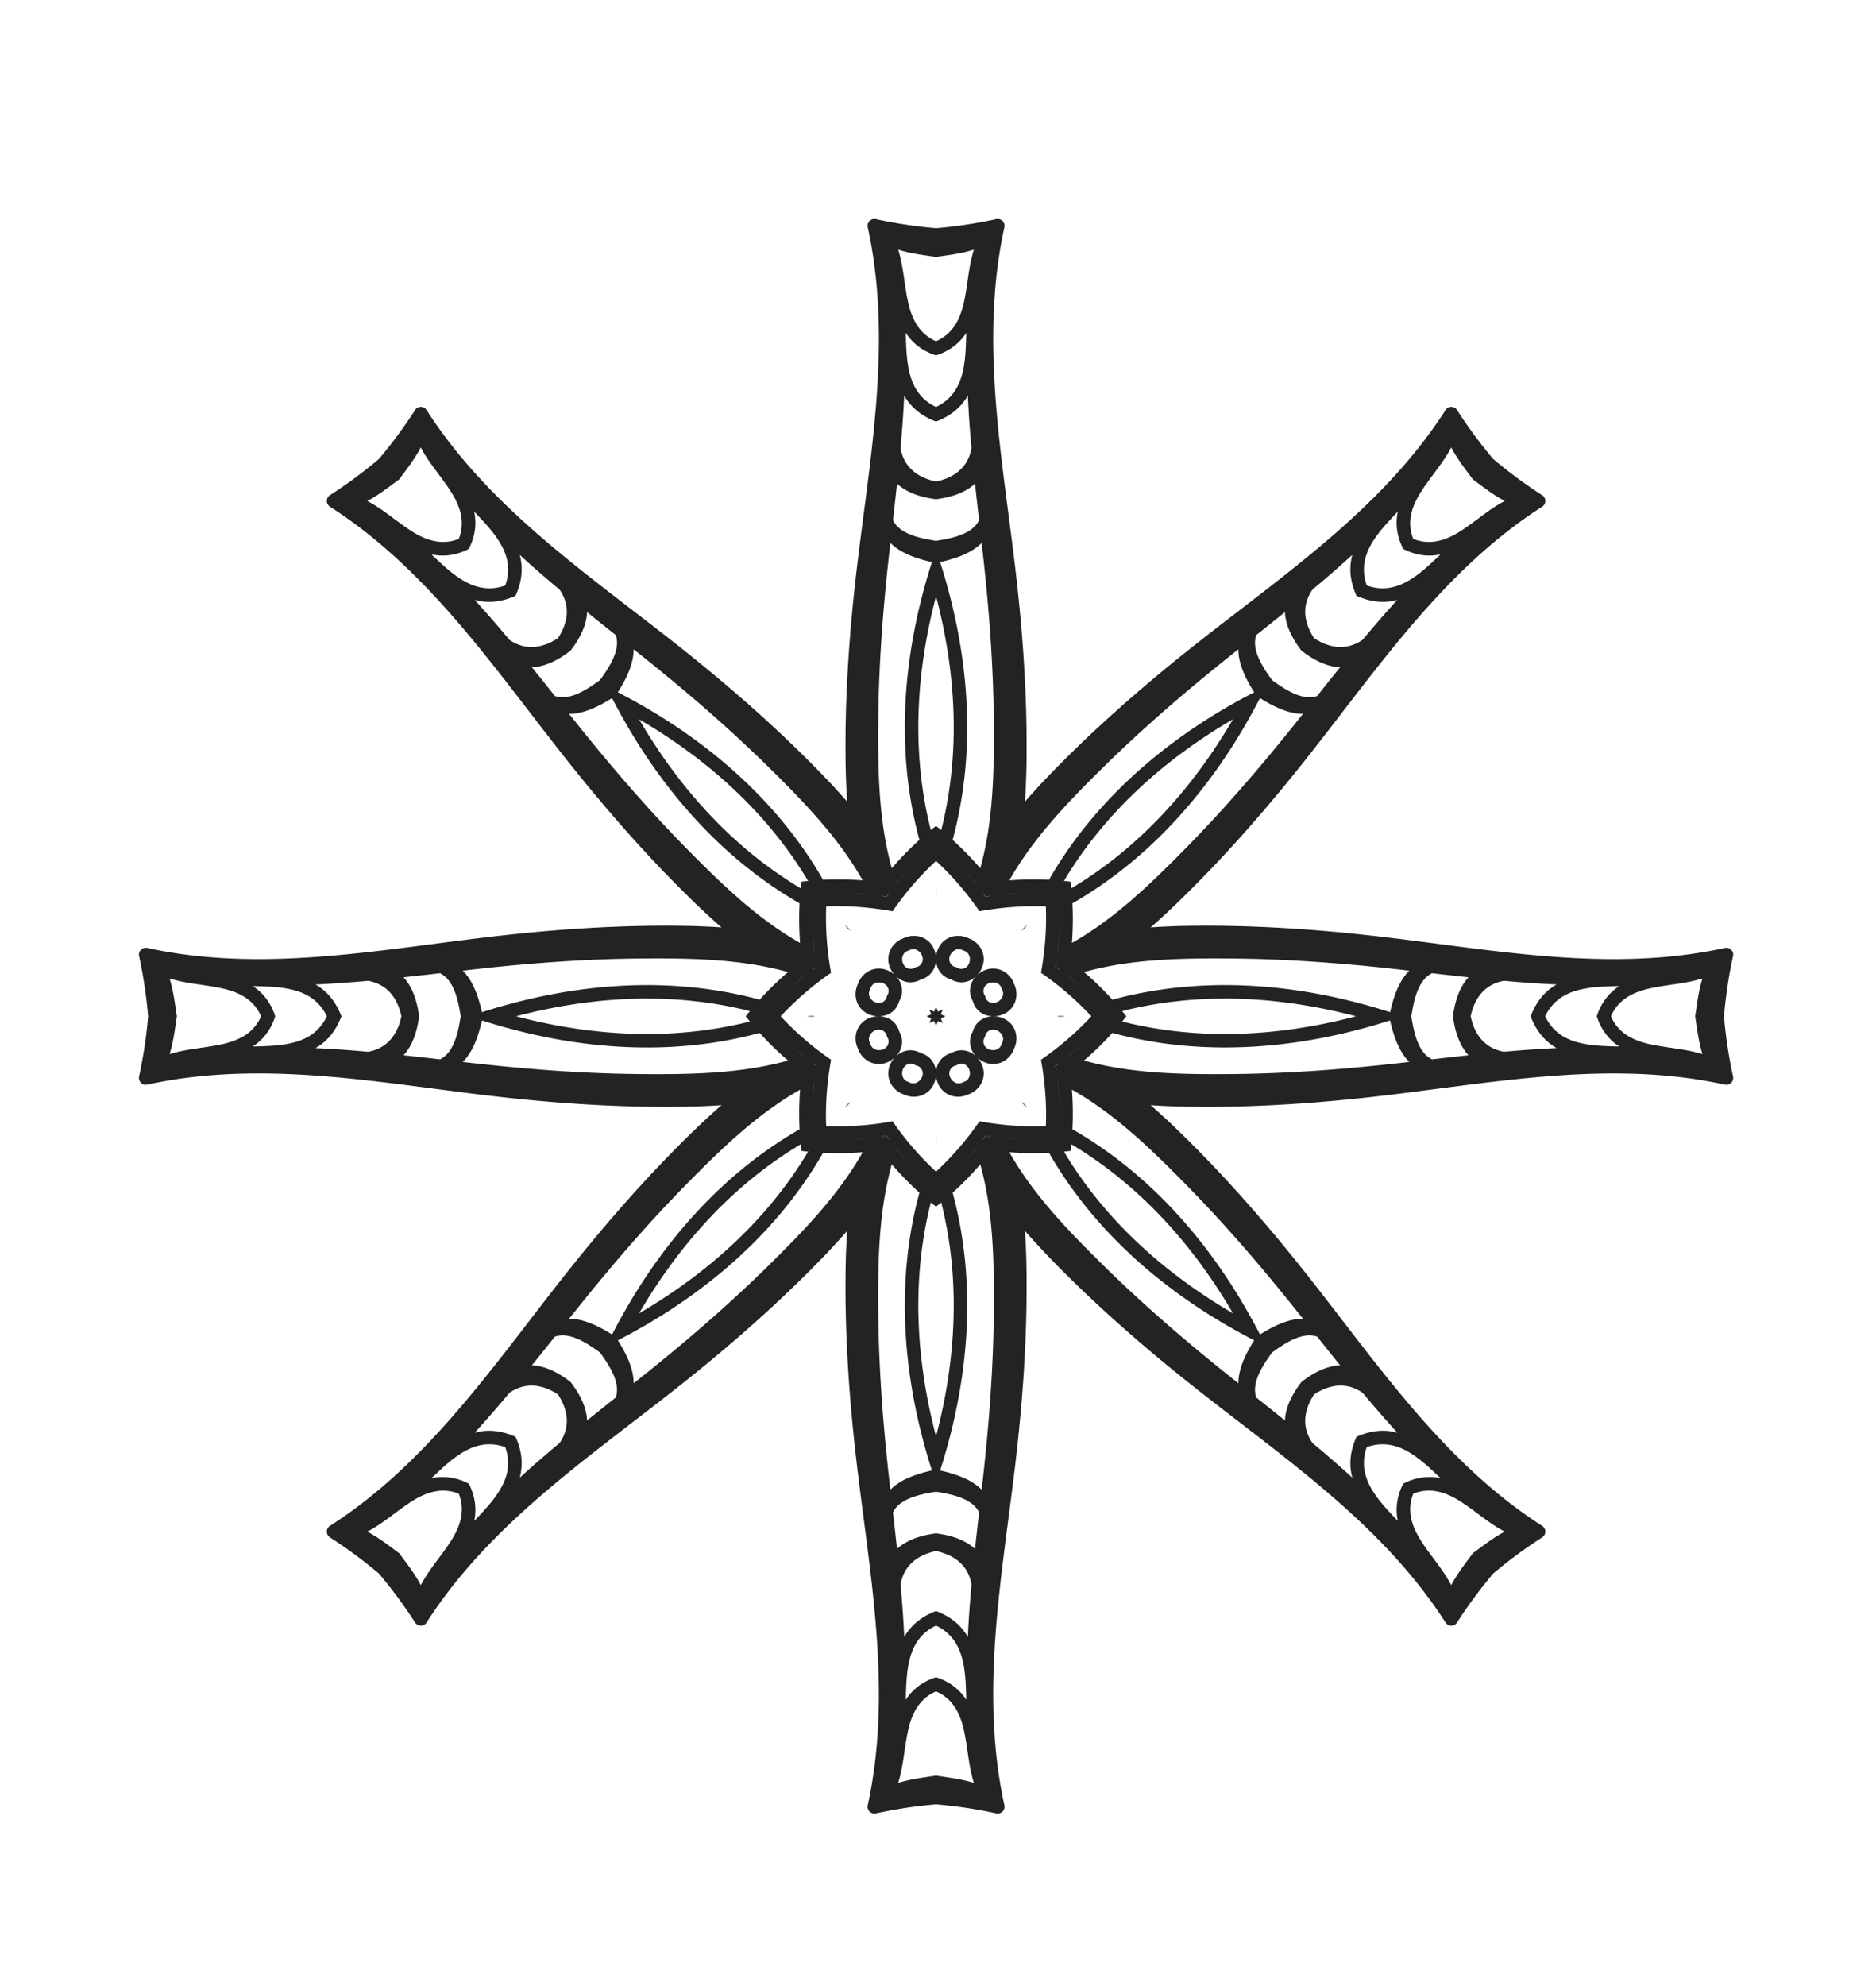 <?xml version="1.0" encoding="UTF-8"?> <svg xmlns="http://www.w3.org/2000/svg" width="102.564" height="108.547"><g fill="#232323"><path d="M47.582 57.038c-.307-.467.385-1.013.777-.637.08.077.12.168.13.261.06.073.095.165.093.277-.011.543-.887.647-1 .099zm0-2.976c.114-.547.989-.444 1 .099a.42.42 0 01-.093.277.41.41 0 01-.13.262c-.392.376-1.084-.17-.777-.638zm2.104-2.104c.467-.307 1.013.386.637.777a.412.412 0 01-.261.129.406.406 0 01-.276.093c-.544-.01-.647-.885-.1-.999zm2.976 0c.547.114.444.989-.099 1a.42.42 0 01-.277-.093.417.417 0 01-.262-.129c-.376-.392.17-1.084.638-.778zm2.104 2.104c.306.467-.386 1.013-.777.637a.412.412 0 01-.129-.262.406.406 0 01-.093-.277c.01-.542.885-.645.999-.098zm0 2.976c-.114.547-.989.444-1-.099a.42.42 0 01.093-.277.41.41 0 01.129-.261c.393-.376 1.085.17.778.637zm-2.104 2.105c-.467.307-1.013-.385-.637-.777a.412.412 0 01.262-.129.407.407 0 01.277-.093c.542.01.645.885.098.999zm-2.976 0c-.547-.114-.444-.989.099-1a.415.415 0 01.276.093.41.41 0 01.261.129c.377.392-.169 1.084-.636.778zm-.523-2.76a1.145 1.145 0 00-.284-.503c-.22-.224-.53-.33-.842-.33.312 0 .622-.106.842-.33.139-.142.233-.316.284-.503.096-.168.153-.357.155-.556a1.17 1.17 0 00-.362-.829c.221.221.515.365.829.362.198-.002.388-.059.556-.155.187-.051.361-.145.503-.284.224-.22.33-.53.33-.842 0 .312.106.622.33.842.142.139.316.233.503.284.168.096.357.153.556.155a1.17 1.17 0 00.829-.362 1.17 1.17 0 00-.362.829c.002.199.059.388.155.556.051.187.145.361.284.503.22.224.53.33.842.33-.312 0-.622.106-.842.33a1.145 1.145 0 00-.284.503 1.142 1.142 0 00-.155.556 1.17 1.17 0 00.362.829 1.17 1.17 0 00-.829-.362 1.142 1.142 0 00-.556.155 1.145 1.145 0 00-.503.284c-.224.22-.33.53-.33.842a1.17 1.17 0 00-.33-.842 1.145 1.145 0 00-.503-.284 1.145 1.145 0 00-.556-.155 1.17 1.17 0 00-.829.362 1.17 1.17 0 00.362-.829 1.145 1.145 0 00-.155-.556zm-1.126-.833c-.327 0-.656.116-.887.333-.404.381-.472.965-.245 1.435.172.493.633.858 1.188.841.318-.01.632-.161.863-.392a1.31 1.31 0 00-.392.863c-.017.555.349 1.016.841 1.188.47.227 1.054.159 1.435-.245.218-.231.333-.561.333-.887 0 .327.116.656.334.887.381.404.965.472 1.435.245.493-.172.858-.633.841-1.188a1.307 1.307 0 00-.392-.863c.231.231.546.382.863.392.555.017 1.016-.349 1.188-.841.227-.47.159-1.054-.245-1.435a1.304 1.304 0 00-.887-.333c.327 0 .656-.116.887-.334.404-.381.472-.965.245-1.435-.172-.493-.633-.858-1.188-.841-.318.01-.632.161-.863.392a1.31 1.31 0 00.392-.863c.017-.555-.349-1.016-.841-1.188-.47-.227-1.054-.159-1.435.245a1.306 1.306 0 00-.334.888c0-.327-.116-.656-.333-.888-.381-.404-.965-.472-1.435-.245-.493.172-.858.633-.841 1.188.01.318.161.632.392.863a1.31 1.31 0 00-.863-.392c-.555-.017-1.016.349-1.188.841-.227.47-.159 1.054.245 1.435a1.3 1.3 0 00.887.334zM44.139 55.55c.139.023.281.024.42 0a1.287 1.287 0 00-.42 0zm2.06-4.974c.082.115.182.216.297.297a1.25 1.25 0 00-.297-.297zm4.975-2.06a1.26 1.26 0 000 .42 1.26 1.26 0 000-.42zm4.974 2.06a1.25 1.25 0 00-.297.297 1.25 1.25 0 00.297-.297zm2.06 4.974a1.26 1.26 0 00-.42 0c.139.024.281.024.42 0zm-2.06 4.975a1.25 1.25 0 00-.297-.297c.081.115.182.215.297.297zm-4.974 2.06a1.26 1.26 0 000-.42 1.234 1.234 0 000 .42zm-4.975-2.06a1.25 1.25 0 00.297-.297 1.269 1.269 0 00-.297.297z"></path><path d="M8.098 55.55a25.832 25.832 0 01-.492 3.279.374.374 0 00.454.454c6.436-1.407 12.954-.03 19.383.685 3.222.358 6.465.567 9.708.529a38.1 38.1 0 002.295-.088c-.577.5-1.136 1.025-1.685 1.56-2.321 2.266-4.465 4.707-6.491 7.238-4.04 5.051-7.676 10.634-13.221 14.19a.374.374 0 000 .642c.94.603 1.825 1.264 2.667 1.97a25.71 25.71 0 011.97 2.667.374.374 0 00.642 0c3.556-5.545 9.139-9.181 14.19-13.221 2.532-2.025 4.972-4.17 7.238-6.491a38.713 38.713 0 001.561-1.685 38.07 38.07 0 00-.088 2.295c-.039 3.243.171 6.485.529 9.708.714 6.428 2.091 12.947.685 19.383a.374.374 0 00.454.454 25.832 25.832 0 013.279-.492c1.095.095 2.188.254 3.279.492a.374.374 0 00.454-.454c-1.407-6.436-.03-12.954.685-19.383.358-3.222.567-6.465.529-9.708a38.1 38.1 0 00-.088-2.295c.5.577 1.025 1.136 1.56 1.685 2.266 2.321 4.707 4.465 7.238 6.491 5.051 4.04 10.634 7.676 14.19 13.221a.374.374 0 00.642 0 25.864 25.864 0 011.971-2.667 25.71 25.71 0 012.667-1.97.374.374 0 000-.642c-5.545-3.556-9.181-9.139-13.221-14.19-2.025-2.532-4.17-4.972-6.491-7.238a38.074 38.074 0 00-1.685-1.56 38.91 38.91 0 002.295.088c3.243.039 6.486-.171 9.708-.529 6.428-.714 12.947-2.091 19.382-.685a.374.374 0 00.454-.454 25.653 25.653 0 01-.492-3.279c.095-1.095.254-2.188.492-3.279a.374.374 0 00-.454-.454c-6.436 1.407-12.954.03-19.382-.685-3.222-.358-6.465-.567-9.708-.529a38.1 38.1 0 00-2.295.088c.577-.5 1.136-1.025 1.685-1.561 2.321-2.266 4.465-4.707 6.491-7.238 4.04-5.051 7.676-10.634 13.221-14.19a.374.374 0 000-.642 25.864 25.864 0 01-2.667-1.971 25.864 25.864 0 01-1.971-2.667.374.374 0 00-.642 0c-3.556 5.545-9.139 9.181-14.19 13.221-2.532 2.025-4.972 4.17-7.238 6.491a38.074 38.074 0 00-1.56 1.685 38.91 38.91 0 00.088-2.295c.039-3.243-.171-6.486-.529-9.708-.715-6.428-2.091-12.947-.685-19.382a.374.374 0 00-.454-.454 25.832 25.832 0 01-3.279.492 25.832 25.832 0 01-3.279-.492.374.374 0 00-.454.454c1.407 6.435.03 12.954-.685 19.382-.358 3.222-.567 6.465-.529 9.708a38.1 38.1 0 00.088 2.295 38.713 38.713 0 00-1.561-1.685c-2.266-2.321-4.707-4.465-7.238-6.491-5.051-4.04-10.634-7.676-14.19-13.221a.374.374 0 00-.642 0 26.002 26.002 0 01-1.97 2.667 25.864 25.864 0 01-2.667 1.971.374.374 0 000 .642c5.545 3.556 9.181 9.139 13.221 14.19 2.025 2.532 4.17 4.972 6.491 7.238a38.713 38.713 0 001.685 1.561 38.91 38.91 0 00-2.295-.088c-3.243-.039-6.486.171-9.708.529-6.428.715-12.947 2.091-19.383.685a.374.374 0 00-.454.454c.238 1.091.397 2.185.492 3.279zm6.175 0a2.069 2.069 0 01-.088.184c-.435.813-1.223 1.165-2.081 1.35-.962.207-1.915.245-2.835.536.213-.674.293-1.369.4-2.07-.107-.701-.187-1.395-.4-2.07.92.291 1.874.329 2.835.536.858.184 1.646.536 2.081 1.35.032.06.061.122.088.184zm10.808-26.093a1.905 1.905 0 01-.192.068c-.883.268-1.689-.041-2.426-.517-.826-.534-1.528-1.181-2.384-1.626.628-.326 1.175-.761 1.746-1.181.42-.572.855-1.119 1.18-1.746.445.856 1.092 1.558 1.626 2.384.476.737.785 1.543.517 2.426a2.18 2.18 0 01-.067.192zm26.093-10.808a2.069 2.069 0 01-.184-.088c-.813-.435-1.165-1.223-1.35-2.081-.207-.962-.245-1.916-.536-2.835.674.213 1.369.293 2.07.4.701-.107 1.395-.187 2.07-.4-.291.92-.329 1.874-.536 2.835-.184.858-.536 1.646-1.35 2.081-.06.033-.121.062-.184.088zm26.093 10.808a1.905 1.905 0 01-.068-.192c-.268-.883.041-1.689.517-2.426.534-.826 1.181-1.528 1.626-2.384.326.628.761 1.175 1.181 1.746.571.42 1.119.855 1.746 1.181-.856.445-1.558 1.092-2.384 1.626-.737.476-1.543.785-2.426.517a1.905 1.905 0 01-.192-.068zM88.075 55.55a2.06 2.06 0 01.087-.184c.435-.813 1.223-1.165 2.081-1.35.962-.207 1.915-.245 2.835-.536-.213.674-.293 1.369-.4 2.07.107.701.187 1.395.4 2.07-.92-.291-1.874-.329-2.835-.536-.858-.184-1.646-.536-2.081-1.35a2.218 2.218 0 01-.087-.184zM77.267 81.644c.063-.026.127-.049.192-.068.883-.268 1.689.041 2.426.517.826.534 1.528 1.181 2.384 1.626-.628.326-1.175.761-1.746 1.18-.42.572-.855 1.119-1.181 1.746-.445-.856-1.092-1.558-1.626-2.384-.476-.737-.785-1.543-.517-2.426.019-.064.042-.128.068-.191zM51.174 92.452c.063.026.124.056.184.088.813.435 1.165 1.223 1.35 2.081.207.962.245 1.915.536 2.835-.674-.213-1.369-.293-2.07-.4-.701.107-1.395.187-2.07.4.291-.92.329-1.874.536-2.835.184-.858.536-1.646 1.35-2.081.06-.033.121-.062.184-.088zM25.081 81.644c.026.063.049.127.068.192.268.883-.041 1.689-.517 2.426-.534.826-1.181 1.528-1.626 2.384-.326-.628-.761-1.175-1.18-1.746-.571-.42-1.119-.855-1.746-1.18.856-.445 1.558-1.092 2.384-1.626.737-.476 1.543-.785 2.426-.517.064.018.128.041.191.067zM17.87 55.55c-.752 1.576-2.437 1.614-4.055 1.653.149-.099.294-.208.431-.339.379-.364.649-.822.8-1.314a3.068 3.068 0 00-.8-1.314 2.97 2.97 0 00-.431-.339c1.618.039 3.302.077 4.055 1.653zm9.754-23.549c-1.646.583-2.864-.582-4.036-1.698.175.035.355.061.544.065.526.01 1.04-.122 1.495-.363.241-.455.374-.969.363-1.495a2.998 2.998 0 00-.065-.544c1.117 1.17 2.282 2.388 1.699 4.035zm23.55-9.755c-1.576-.752-1.614-2.437-1.653-4.054.099.149.208.294.339.431.364.379.822.649 1.314.8.492-.151.95-.421 1.314-.8a2.97 2.97 0 00.339-.431c-.039 1.617-.077 3.302-1.653 4.054zm23.549 9.755c-.583-1.646.582-2.864 1.698-4.036a3.101 3.101 0 00-.065.544c-.01.526.122 1.039.363 1.495.455.241.969.374 1.495.363.189-.004.369-.029.544-.065-1.17 1.117-2.388 2.282-4.035 1.699zm9.755 23.549c.752-1.576 2.437-1.614 4.054-1.653a3.083 3.083 0 00-.431.339 3.068 3.068 0 00-.8 1.314c.151.492.421.949.8 1.314.136.131.281.24.431.339-1.617-.039-3.302-.076-4.054-1.653zM74.723 79.1c1.646-.583 2.864.582 4.036 1.698a3.101 3.101 0 00-.544-.065 3.078 3.078 0 00-1.495.363 3.064 3.064 0 00-.363 1.495c.004.189.029.369.065.544-1.117-1.171-2.281-2.389-1.699-4.035zm-23.549 9.755c1.576.752 1.614 2.437 1.653 4.054a3.083 3.083 0 00-.339-.431 3.078 3.078 0 00-1.314-.8c-.492.152-.95.421-1.314.8a2.97 2.97 0 00-.339.431c.039-1.618.077-3.302 1.653-4.054zM27.624 79.1c.583 1.646-.582 2.864-1.698 4.036a3.09 3.09 0 00.065-.544 3.075 3.075 0 00-.363-1.495 3.064 3.064 0 00-1.495-.363 2.998 2.998 0 00-.544.065c1.171-1.117 2.389-2.282 4.035-1.699zm-2.437-23.55c-.145.927-.377 1.983-1.129 2.354-.664-.076-1.33-.151-1.995-.222.513-.564.751-1.349.848-2.132-.097-.783-.335-1.568-.848-2.132.665-.071 1.33-.146 1.995-.222.752.371.984 1.428 1.129 2.354zm7.611-18.375c-.758.553-1.669 1.136-2.463.867-.416-.524-.833-1.047-1.253-1.568.762-.036 1.485-.423 2.107-.908.485-.623.871-1.346.908-2.107.521.42 1.044.837 1.568 1.253.269.794-.314 1.705-.867 2.463zm18.376-7.612c-.927-.145-1.983-.377-2.354-1.129.076-.664.151-1.33.222-1.995.564.513 1.349.751 2.132.848.783-.097 1.568-.335 2.132-.848.071.665.146 1.33.222 1.995-.371.753-1.427.985-2.354 1.129zm18.375 7.612c-.553-.758-1.136-1.669-.867-2.463.524-.416 1.047-.833 1.568-1.253.036.762.423 1.485.908 2.107.623.485 1.346.871 2.107.908-.42.521-.837 1.044-1.253 1.568-.794.269-1.705-.314-2.463-.867zm7.612 18.375c.145-.927.377-1.983 1.129-2.354.664.076 1.329.151 1.995.222-.513.564-.751 1.349-.848 2.132.097.783.335 1.568.848 2.132-.665.071-1.33.146-1.995.222-.752-.37-.985-1.427-1.129-2.354zm-7.612 18.376c.758-.553 1.669-1.136 2.463-.867.416.523.833 1.047 1.253 1.568-.762.036-1.485.423-2.107.908-.485.623-.871 1.345-.908 2.107-.521-.42-1.044-.837-1.568-1.253-.269-.794.314-1.705.867-2.463zm-18.375 7.611c.927.145 1.983.377 2.354 1.129-.076.665-.151 1.33-.222 1.995-.564-.513-1.349-.751-2.132-.848-.783.098-1.568.335-2.132.848a270.28 270.28 0 00-.222-1.995c.37-.752 1.427-.984 2.354-1.129zm-18.376-7.611c.553.758 1.136 1.669.867 2.463-.524.416-1.047.833-1.568 1.253-.036-.762-.423-1.485-.908-2.107-.623-.485-1.345-.871-2.107-.908.42-.521.837-1.044 1.253-1.568.794-.269 1.705.314 2.463.867zm7.971-18.376c.075.096.151.191.228.285-4.219 1.065-8.598.817-12.784-.285 4.186-1.102 8.565-1.35 12.784-.285-.077.094-.153.189-.228.285zm3.048-7.357c-.015.121-.029.242-.041.363-3.736-2.23-6.657-5.502-8.837-9.241 3.739 2.181 7.011 5.102 9.241 8.838-.122.011-.243.025-.363.04zm7.357-3.047c-.096.075-.191.151-.285.228-1.065-4.219-.817-8.598.285-12.784 1.102 4.186 1.35 8.565.285 12.784a10.155 10.155 0 00-.285-.228zm7.357 3.047a14.923 14.923 0 00-.363-.041c2.23-3.736 5.502-6.657 9.241-8.838-2.181 3.739-5.101 7.011-8.838 9.241-.011-.12-.025-.241-.04-.362zm3.048 7.357a15.796 15.796 0 00-.228-.285c4.219-1.065 8.598-.817 12.784.285-4.186 1.102-8.565 1.35-12.784.285.077-.093.153-.189.228-.285zm-3.048 7.358c.015-.121.029-.242.041-.363 3.736 2.23 6.657 5.502 8.838 9.241-3.739-2.181-7.011-5.101-9.241-8.838.12-.012.241-.025.362-.04zm-7.357 3.047c.096-.075.191-.151.285-.228 1.065 4.219.817 8.598-.285 12.784-1.102-4.186-1.35-8.565-.285-12.784.094.078.189.153.285.228zm-7.357-3.047c.121.015.242.029.363.041-2.23 3.736-5.502 6.657-9.241 8.838 2.181-3.739 5.101-7.011 8.837-9.241.012.12.025.241.041.362zM21.944 55.55c-.203.961-.736 1.742-1.816 1.94-.96-.086-1.92-.157-2.88-.2.578-.333 1.059-.848 1.384-1.653l.034-.086-.034-.086c-.325-.805-.806-1.32-1.384-1.653.96-.044 1.92-.114 2.88-.2 1.08.197 1.613.977 1.816 1.938zm8.561-20.668c-.823.536-1.752.711-2.656.088a65.65 65.65 0 00-1.895-2.178c.645.173 1.349.149 2.148-.19l.085-.037.037-.085c.34-.799.364-1.503.19-2.148a64.647 64.647 0 002.178 1.895c.624.902.449 1.832-.087 2.655zm20.669-8.562c-.961-.203-1.742-.736-1.94-1.816.086-.96.157-1.92.2-2.88.333.578.848 1.059 1.653 1.384l.086.034.086-.034c.805-.325 1.32-.806 1.653-1.384.044.96.114 1.92.2 2.88-.196 1.08-.977 1.614-1.938 1.816zm20.669 8.562c-.536-.823-.711-1.752-.088-2.656a65.65 65.65 0 002.178-1.895c-.173.645-.149 1.349.19 2.148l.037.085.085.037c.799.34 1.503.364 2.148.19a64.647 64.647 0 00-1.895 2.178c-.903.624-1.833.449-2.655-.087zm8.561 20.668c.203-.961.736-1.742 1.816-1.94.96.086 1.92.157 2.88.2-.578.333-1.059.848-1.384 1.653l-.034.086.034.086c.325.805.806 1.32 1.384 1.653-.96.044-1.92.114-2.88.2-1.08-.196-1.614-.977-1.816-1.938zm-8.561 20.669c.823-.536 1.752-.711 2.656-.088a65.65 65.65 0 001.895 2.178c-.645-.173-1.349-.149-2.148.19l-.085.037a2.177 2.177 0 00-.037.085c-.34.799-.364 1.503-.19 2.148a64.647 64.647 0 00-2.178-1.895c-.625-.903-.45-1.832.087-2.655zM51.174 84.78c.961.203 1.742.736 1.94 1.816-.086.96-.157 1.92-.2 2.88-.333-.578-.848-1.059-1.653-1.384l-.086-.034a3.066 3.066 0 00-.086.034c-.805.325-1.32.806-1.653 1.384-.043-.96-.114-1.92-.2-2.88.196-1.079.977-1.613 1.938-1.816zm-20.669-8.561c.536.823.711 1.752.088 2.656a65.65 65.65 0 00-2.178 1.895c.173-.645.149-1.349-.19-2.148l-.037-.085a2.177 2.177 0 00-.085-.037c-.799-.34-1.503-.364-2.148-.19a64.647 64.647 0 001.895-2.178c.903-.624 1.832-.449 2.655.087zm4.523-17.51c-2.996-.024-5.984-.247-8.961-.576l-.768-.086c.566-.569.852-1.404 1.05-2.271 4.91 1.572 10.176 2.037 15.182.683a17.028 17.028 0 001.551 1.511c-2.604.723-5.363.76-8.054.739zM41.99 69.2c-2.135 2.101-4.406 4.057-6.743 5.929l-.604.482c-.002-.802-.391-1.595-.863-2.349 4.583-2.36 8.636-5.755 11.219-10.252.72.037 1.443.027 2.165-.028-1.332 2.354-3.256 4.33-5.174 6.218zm12.342 2.496c-.024 2.996-.247 5.984-.576 8.961l-.086.768c-.569-.566-1.404-.852-2.271-1.05 1.572-4.91 2.037-10.176.683-15.182a17.028 17.028 0 001.511-1.551c.723 2.605.76 5.363.739 8.054zm10.492-6.962c2.102 2.135 4.057 4.406 5.929 6.743l.482.604c-.803.002-1.595.391-2.349.863-2.36-4.583-5.755-8.636-10.253-11.219.037-.72.027-1.443-.028-2.165 2.354 1.332 4.331 3.256 6.219 5.174zm2.495-12.342c2.996.024 5.984.247 8.961.576l.768.086c-.566.569-.851 1.404-1.05 2.271-4.91-1.572-10.176-2.037-15.182-.683a16.886 16.886 0 00-1.551-1.51c2.605-.724 5.363-.761 8.054-.74zm-6.962-10.491c2.135-2.102 4.406-4.057 6.743-5.929l.604-.482c.002.803.391 1.595.863 2.349-4.583 2.36-8.636 5.755-11.219 10.252a17.009 17.009 0 00-2.165.028c1.332-2.354 3.256-4.33 5.174-6.218zm-12.341-2.496c.024-2.996.247-5.984.576-8.961l.086-.768c.569.566 1.404.851 2.271 1.05-1.572 4.91-2.037 10.176-.683 15.182a17.028 17.028 0 00-1.511 1.551c-.724-2.605-.761-5.363-.739-8.054zm-10.492 6.962c-2.102-2.135-4.057-4.406-5.929-6.743l-.482-.604c.802-.002 1.595-.391 2.349-.863 2.36 4.583 5.755 8.636 10.252 11.219-.037.719-.027 1.443.028 2.165-2.353-1.332-4.33-3.256-6.218-5.174zm5.559 6.765c-.549.472-1.068.976-1.551 1.51-5.006-1.354-10.273-.889-15.182.683-.199-.867-.484-1.702-1.05-2.271l.768-.086c2.976-.329 5.965-.552 8.961-.576 2.69-.021 5.449.016 8.054.74zm.66 6.429a17.009 17.009 0 00-.028 2.165c-4.497 2.582-7.893 6.635-10.252 11.219-.754-.473-1.546-.861-2.349-.863l.482-.604c1.872-2.337 3.827-4.609 5.929-6.743 1.887-1.919 3.864-3.843 6.218-5.174zm5.012 4.08c.472.549.976 1.068 1.511 1.551-1.354 5.006-.889 10.273.683 15.182-.867.199-1.702.484-2.271 1.05l-.086-.768c-.329-2.977-.552-5.965-.576-8.961-.022-2.69.015-5.448.739-8.054zm6.429-.66c.722.055 1.445.065 2.165.028 2.582 4.497 6.635 7.893 11.219 10.252-.473.754-.861 1.546-.863 2.349l-.604-.482c-2.337-1.872-4.608-3.827-6.743-5.929-1.919-1.887-3.843-3.863-5.174-6.218zm4.08-5.012a17.158 17.158 0 001.551-1.511c5.006 1.354 10.273.889 15.182-.683.199.867.484 1.702 1.05 2.271l-.768.086c-2.977.329-5.965.552-8.961.576-2.69.022-5.448-.015-8.054-.739zm-.659-6.429c.055-.722.065-1.445.028-2.165 4.497-2.582 7.893-6.635 10.253-11.219.754.473 1.546.861 2.349.863l-.482.604c-1.872 2.337-3.827 4.608-5.929 6.743-1.888 1.919-3.865 3.843-6.219 5.174zm-5.013-4.08a17.158 17.158 0 00-1.511-1.551c1.354-5.006.889-10.273-.683-15.182.867-.199 1.702-.484 2.271-1.05l.086.768c.329 2.977.552 5.965.576 8.961.022 2.69-.015 5.448-.739 8.054zm-6.429.659a17.009 17.009 0 00-2.165-.028c-2.582-4.497-6.635-7.893-11.219-10.252.473-.754.861-1.546.863-2.349l.604.482c2.337 1.872 4.608 3.827 6.743 5.929 1.919 1.888 3.843 3.864 5.174 6.218zm-4.622 8.341zm3.172 5.838c.127 0 .255 0 .382-.003-.128.003-.255.004-.382.003zm6.371 1.886c.09-.09.18-.18.268-.272l-.268.272zm5.838-3.172c.001-.127 0-.255-.002-.382.001.127.003.255.002.382zm1.885-6.371c-.09-.09-.18-.18-.272-.268.092.088.183.177.272.268zm-3.172-5.838c-.127-.001-.255 0-.382.002.128-.002.255-.003.382-.002zm-6.371-1.886c-.09.09-.18.18-.268.272.088-.092.177-.183.268-.272zm-5.838 3.172c0 .127 0 .255.002.382-.002-.127-.003-.255-.002-.382zm-1.614 4.283zm1.616 6.258zm5.568 3.282zm6.257-1.616zm3.282-5.567zm-1.616-6.258zm-5.567-3.282zm-6.258 1.616zm-3.245 7.959c.344.329.703.645 1.076.945l-.005.002a16.96 16.96 0 01-1.071-.947zm3.297 5.531c.476-.01.953-.042 1.429-.092l-.002.005a17.15 17.15 0 01-1.427.087zm6.242 1.58c.329-.344.645-.703.945-1.076l.002.005c-.302.372-.618.729-.947 1.071zm5.531-3.297a17.13 17.13 0 00-.092-1.429l.005.002c.048.477.078.953.087 1.427zm1.579-6.242a17.023 17.023 0 00-1.076-.945l.005-.002c.372.303.73.618 1.071.947zm-3.296-5.53c-.476.01-.953.042-1.429.092l.002-.005c.476-.049.952-.078 1.427-.087zm-6.242-1.58a16.71 16.71 0 00-.945 1.076l-.002-.005c.302-.372.618-.729.947-1.071zm-5.531 3.296c.01.476.042.953.092 1.429l-.005-.002a17.536 17.536 0 01-.087-1.427zm-.509 2.868l.005.002a17.6 17.6 0 00-1.076.945c.342-.33.7-.645 1.071-.947zm.597 5.762l.005-.002c-.051.476-.082.952-.092 1.429.008-.475.038-.951.087-1.427zm4.496 3.652l.002-.005c.3.372.616.731.945 1.076a16.997 16.997 0 01-.947-1.071zm5.762-.596l-.002-.005c.476.051.952.082 1.429.092a17.098 17.098 0 01-1.427-.087zm3.653-4.497l-.005-.002c.372-.3.731-.616 1.076-.945-.342.33-.7.645-1.071.947zm-.597-5.762l-.005.002c.051-.476.082-.952.092-1.429a16.68 16.68 0 01-.087 1.427zm-4.496-3.653l-.002.005a17.6 17.6 0 00-.945-1.076c.329.343.645.7.947 1.071zm-5.763.597l.002.005a16.713 16.713 0 00-1.429-.092c.475.009.951.038 1.427.087zm-2.942 9.368l-.186-.138.001-.01.194.143c-.013.08-.025.159-.036.239l-.008-.006.035-.228zm0-5.421l-.034-.229.008-.006.036.239-.194.143-.001-.01.185-.137zm3.833-3.833l.138-.185.01.001-.143.194a9.157 9.157 0 00-.239-.036l.006-.008.228.034zm5.421 0l.229-.034.006.008-.239.036-.143-.194.01-.001.137.185zm3.833 3.833l.186.138-.001.01-.194-.143c.013-.08.025-.159.036-.239l.008.006-.035.228zm0 5.421l.034.229-.008.006c-.011-.08-.024-.159-.036-.239l.194-.143.001.01-.185.137zm-3.833 3.833l-.138.186-.01-.001.143-.194c.08.013.159.025.239.036l-.006.008-.228-.035zm-5.421 0l-.229.034-.006-.008c.08-.011.159-.024.239-.036l.143.194-.01.001a84.717 84.717 0 00-.137-.185zm2.19-6.544l.265.106c-.038.087-.076.174-.112.262l.262-.112.106.265.106-.265c.087.038.174.076.262.112a20.618 20.618 0 00-.112-.262l.265-.106a20.89 20.89 0 00-.265-.106c.038-.087.076-.174.112-.262l-.262.112a20.89 20.89 0 00-.106-.265 20.89 20.89 0 00-.106.265c-.087-.038-.174-.076-.262-.112l.112.262-.265.106zm-5.217 2.377a16.51 16.51 0 01-2.754-2.377 16.55 16.55 0 012.754-2.377 16.533 16.533 0 01-.267-3.628c1.2-.048 2.42.046 3.628.267a16.557 16.557 0 012.377-2.755 16.517 16.517 0 012.377 2.755 16.533 16.533 0 013.628-.267c.048 1.2-.046 2.42-.267 3.628a16.51 16.51 0 012.754 2.377 16.55 16.55 0 01-2.754 2.377c.221 1.208.315 2.429.267 3.628-1.2.048-2.42-.046-3.628-.267a16.51 16.51 0 01-2.377 2.754 16.59 16.59 0 01-2.377-2.754 16.533 16.533 0 01-3.628.267c-.048-1.199.046-2.42.267-3.628z"></path></g></svg> 